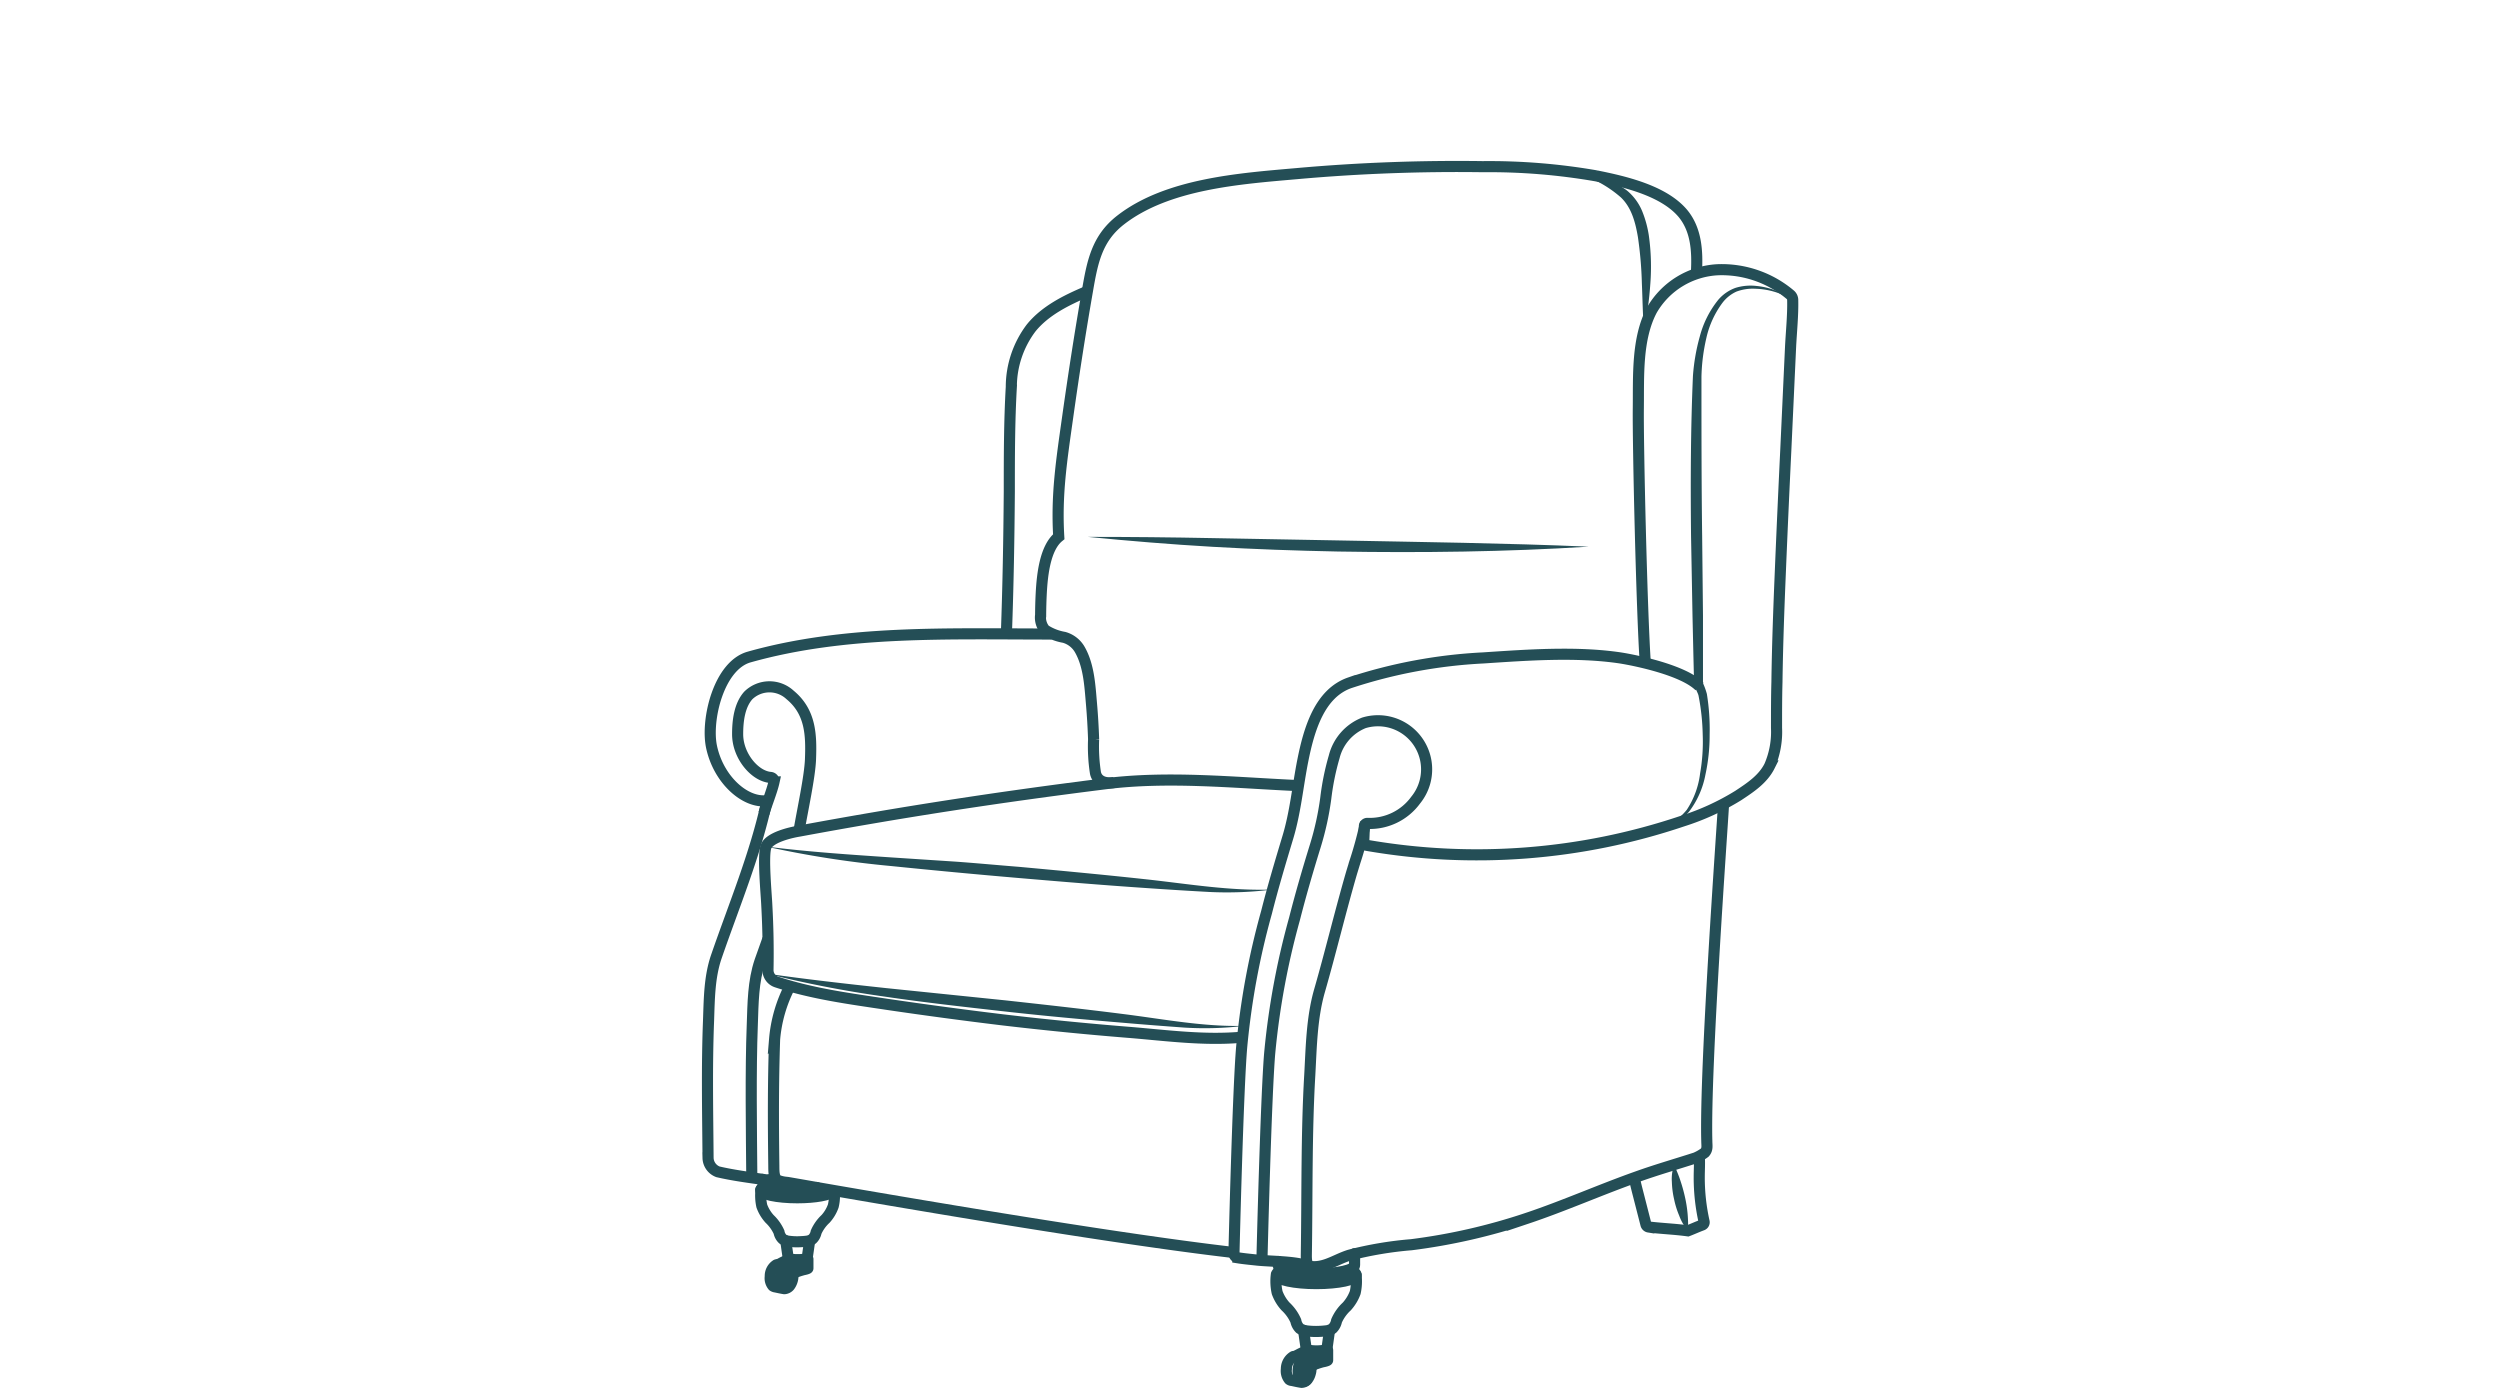 <svg id="Layer_1" data-name="Layer 1" xmlns="http://www.w3.org/2000/svg" viewBox="0 0 360 200"><defs><style>.cls-1,.cls-3{fill:none;stroke:#244e56;stroke-width:1.6px;}.cls-1{stroke-miterlimit:10;}.cls-2{fill:#244e56;}.cls-3{stroke-linecap:round;stroke-linejoin:round;}</style></defs><path class="cls-1" d="M151.43,91.3c-15.08,0-29.73-.58-43.55,3.31-4.37,1.23-6.22,9-5.43,12.88,1,4.83,4.91,8.22,8,7.8-1.66,7.71-4.75,15.07-7.31,22.51-1,2.95-1,6.12-1.11,9.19-.26,6.6-.12,13.16-.07,19.75a2.2,2.2,0,0,0,1.42,2c2.13.5,4.5.81,6.73,1.13a2.15,2.15,0,0,0,1.41-.26"/><path class="cls-1" d="M178,180.4c-21.4-2.43-64.39-10.12-64.67-10.14a4.49,4.49,0,0,1-1.27-.27c-.67-.29-.62-1.38-.63-2.11-.08-6.52-.1-11.8.11-18.19a20.28,20.28,0,0,1,2.21-7.67"/><path class="cls-1" d="M178.93,149.35c-5.54.52-11.1-.27-16.61-.71q-9.06-.73-18.09-1.8-8.25-1-16.46-2.21c-5.37-.81-10.76-1.51-15.93-3.22a1.81,1.81,0,0,1-1.25-1.78c.06-3.09,0-6.18-.17-9.27-.06-1.49-.6-7.17-.11-8.46s3.42-2,4.77-2.22c15.08-2.8,28.88-4.91,44.09-6.82,9-1.13,18.38-.17,27.42.25"/><path class="cls-1" d="M248.19,115.8c-.21,3.78-2.7,38-2.41,48.49,0,.67.15,1.18-.29,1.68a6.27,6.27,0,0,1-1.34.77c-2.79.9-5.62,1.71-8.38,2.7-5.34,1.89-10.52,4.2-15.89,6a86.4,86.4,0,0,1-16.65,3.8,52.7,52.7,0,0,0-8.9,1.5c-2.21.68-4,2.24-6.41,1.44-1.59-.53-5.16-.55-6.83-.72-.9-.1-1.92-.19-2.85-.34a.67.67,0,0,1-.55-.65s.57-23.56,1.12-29.79a109.42,109.42,0,0,1,3.57-19.3c.92-3.64,2-7.25,3.08-10.84s1.41-7.31,2.14-11c.9-4.52,2.41-9.7,6.77-11.22a73.07,73.07,0,0,1,19.23-3.58c6.36-.42,13.39-.94,19.71,0,2.24.35,9.1,1.76,11.41,4.09"/><path class="cls-2" d="M258.15,43.21a10.68,10.68,0,0,0-5.38-1.63,6.72,6.72,0,0,0-2.72.41A5.26,5.26,0,0,0,248,43.65a13.42,13.42,0,0,0-2.28,5,27.31,27.31,0,0,0-.71,5.57c0,7.6,0,15.3.1,22.94l.12,11.49,0,5.75V98a1.4,1.4,0,0,0,.06.51,10.13,10.13,0,0,1,.5,1.42,31.93,31.93,0,0,1,.4,5.84,26.93,26.93,0,0,1-.61,5.79,12.74,12.74,0,0,1-2.36,5.33,7.3,7.3,0,0,1-2.31,1.79,11.09,11.09,0,0,1-2.74.88,8.58,8.58,0,0,0,4.72-2.94,12.12,12.12,0,0,0,1.92-5.22,26.45,26.45,0,0,0,.38-5.63,32.31,32.31,0,0,0-.6-5.59c-.07-.33-.32-.72-.51-1.27a2.56,2.56,0,0,1-.16-.9l0-.72-.07-2.87-.13-5.74-.21-11.49c-.08-7.68-.06-15.31.27-23a28.53,28.53,0,0,1,1-5.77,14.08,14.08,0,0,1,2.66-5.26,5.9,5.9,0,0,1,2.48-1.71,7.36,7.36,0,0,1,2.94-.28A10.31,10.31,0,0,1,258.15,43.21Z"/><path class="cls-1" d="M181.72,181.41s.58-23.56,1.12-29.79a110.62,110.62,0,0,1,3.57-19.31c.9-3.53,1.91-7,3-10.52a42,42,0,0,0,1.5-6.83,36.83,36.83,0,0,1,1.22-6,7.13,7.13,0,0,1,4.27-4.87,7,7,0,0,1,7.46,11.12,8.18,8.18,0,0,1-6.92,3.36.43.43,0,0,0-.47.41l-.09,2.25a.48.48,0,0,0,.39.49,92.64,92.64,0,0,0,45.53-3.49,35.63,35.63,0,0,0,8-3.67c1.74-1.15,3.56-2.34,4.52-4.26a12.37,12.37,0,0,0,1-5.48c0-2.2,0-4.42.06-6.61.07-5.3.27-10.6.49-15.9q.36-8.7.78-17.39L257.84,50c.11-2.26.36-4.57.31-6.83a1,1,0,0,0-.37-.74,15.3,15.3,0,0,0-10.38-3.59,11.65,11.65,0,0,0-9.55,5.84c-2.16,4.1-1.88,9.47-1.93,14-.07,5.28.5,29.54,1,36.75"/><path class="cls-2" d="M110.31,121.9c6.07.77,12.14,1.17,18.23,1.58l9.13.6c3.05.22,6.1.51,9.14.75,6.08.56,12.15,1.13,18.22,1.79s12.1,1.7,18.22,1.47a52.12,52.12,0,0,1-9.18.35q-4.57-.25-9.14-.57c-6.1-.41-12.18-.92-18.27-1.44s-12.14-1.09-18.23-1.71A145.83,145.83,0,0,1,110.31,121.9Z"/><path class="cls-2" d="M110.35,140.19c5.73.83,11.46,1.47,17.19,2.09l17.23,1.77c5.74.63,11.48,1.27,17.21,2s11.42,1.83,17.21,1.67a47.55,47.55,0,0,1-8.69.25c-2.88-.21-5.76-.43-8.64-.68-5.76-.48-11.51-1-17.26-1.65s-11.49-1.28-17.21-2.13A161.71,161.71,0,0,1,110.35,140.19Z"/><path class="cls-1" d="M244.29,39.2c.16-3,0-6.15-2-8.52-2.8-3.27-8.43-4.55-12.46-5.36A90,90,0,0,0,213.5,24a259.27,259.27,0,0,0-26.73,1c-8.18.72-18.67,1.44-25.41,6.69-3.46,2.69-4.07,6.15-4.78,10.25-1.06,6.08-2,12.19-2.86,18.3s-1.62,11-1.26,17.05c-2,1.62-2.38,5.58-2.52,8.12q-.08,1.57-.09,3.15a2.74,2.74,0,0,0,.63,2.15,7.43,7.43,0,0,0,2.76,1.07,3.78,3.78,0,0,1,2.28,1.81c1.28,2.27,1.43,5.16,1.65,7.71.15,1.71.25,3.43.31,5.15a24.71,24.71,0,0,0,.27,4.87c.09.39.47,1.64,2.66,1.37"/><path class="cls-1" d="M144.92,91.27c.25-6.85.37-13.71.42-20.46,0-5,0-10.07.29-15.1a14.13,14.13,0,0,1,2.85-8.48c2-2.48,5.07-4,8-5.24"/><path class="cls-2" d="M156.64,77.31c6,0,12.05.06,18.06.18l18,.33c12,.24,24,.38,36.09.9-12,.75-24.08.9-36.12.7-6-.12-12-.33-18.06-.68S162.64,77.9,156.64,77.31Z"/><path class="cls-1" d="M244.69,166.48c.08,1,0,2,0,3.05a29.1,29.1,0,0,0,.7,6.39.42.42,0,0,1-.26.48c-.75.28-1.4.58-2.08.84-1.89-.26-3.75-.32-5.63-.55a.5.5,0,0,1-.4-.35l-1-3.91c-.22-.86-.5-1.91-.69-2.85"/><path class="cls-2" d="M241.07,167.71c.34.8.66,1.53.91,2.31a22.93,22.93,0,0,1,.65,2.33,18.31,18.31,0,0,1,.44,4.89,7.28,7.28,0,0,1-1.27-2.2,12.29,12.29,0,0,1-.73-2.35,12.55,12.55,0,0,1-.32-2.46A6.46,6.46,0,0,1,241.07,167.71Z"/><path class="cls-1" d="M110.57,135.21c-.38,1.06-.76,2.12-1.13,3.18-1,2.94-1,6.11-1.11,9.19-.26,6.59-.12,15.44-.07,22"/><path class="cls-1" d="M110,117.15c.32-1.15,1.17-3.23,1.46-4.56a.56.56,0,0,0-.51-.64c-2.25-.18-4.74-3.1-4.73-6.25,0-1.93.27-4.14,1.54-5.56a4.36,4.36,0,0,1,6-.08c3,2.47,3.08,5.81,2.95,9.32-.1,2.49-1.14,7.23-1.66,10.3"/><path class="cls-1" d="M188.73,182.4c-.62-.16-.62-1.1-.62-1.63.14-8.6,0-17.44.5-26,.22-4,.28-8.13,1.37-12,1.65-5.72,3-11.4,4.65-17.09l.48-1.57a56,56,0,0,0,1.54-5.68"/><path class="cls-2" d="M236.74,47.64c-.19-2.29-.21-4.57-.31-6.82a56.4,56.4,0,0,0-.57-6.68c-.37-2.17-.93-4.25-2.45-5.71a16.81,16.81,0,0,0-5.7-3.28,11.69,11.69,0,0,1,6.59,2.3,7.64,7.64,0,0,1,2.19,3,15.38,15.38,0,0,1,.94,3.45,32.33,32.33,0,0,1,.22,6.94A53.56,53.56,0,0,1,236.74,47.64Z"/><path class="cls-3" d="M188.41,195.65s-.13-.1-.16-.12a1.82,1.82,0,0,0-.43-.19,4.17,4.17,0,0,0-.61,0l-.57,0a1.08,1.08,0,0,0-.4,0,2.08,2.08,0,0,0-1,1.81,1.94,1.94,0,0,0,.42,1.5.7.7,0,0,0,.41.14c.45.1.9.2,1.36.27a1.14,1.14,0,0,0,.84-.43,2.39,2.39,0,0,0,.42-.88,2.05,2.05,0,0,0,.08-.82"/><path class="cls-3" d="M188.25,195.53c-.49-.1-.84.28-1.05.68a3,3,0,0,0-.19,1.93,1.14,1.14,0,0,0,.4.67.55.55,0,0,0,.69-.05"/><path class="cls-3" d="M188.1,197.48c.27.05.46-.35.58-.53a2,2,0,0,1,.91-.58c.3-.11.61-.2.91-.28.08,0,.68-.14.68-.22,0-.38,0-1.35,0-1.43a6.29,6.29,0,0,0-2.25,1.06,2.08,2.08,0,0,0-.92,1.62A1,1,0,0,0,188.1,197.48Z"/><path class="cls-3" d="M186.64,195.26a9,9,0,0,1,1.81-.83"/><path class="cls-1" d="M194.35,182.81c.58.21.92.56.92.77a7.52,7.52,0,0,1-.12,2.55,6.18,6.18,0,0,1-1.21,2,6.1,6.1,0,0,0-1.48,2.08,2.07,2.07,0,0,1-.58,1.1,2,2,0,0,1-1,.34,12.16,12.16,0,0,1-1.33.08,10.39,10.39,0,0,1-1.37-.08,2,2,0,0,1-1-.34,2.07,2.07,0,0,1-.58-1.1,6.23,6.23,0,0,0-1.48-2.08,6,6,0,0,1-1.21-2,7.52,7.52,0,0,1-.12-2.55c0-.21.34-.56.92-.77"/><path class="cls-3" d="M191.44,191.66l-.34,2.42v.08c0,.12-.15.23-.35.27a6.84,6.84,0,0,1-2.33,0c-.2,0-.33-.15-.35-.27v-.08l-.36-2.52"/><path class="cls-3" d="M195.06,180.53v1.67c0,.68-2.46,1.23-5.5,1.23s-5.5-.55-5.5-1.23v-.55"/><path class="cls-3" d="M195.29,183.62c0,.67-2.56,1.22-5.73,1.22s-5.73-.55-5.73-1.22"/><path class="cls-3" d="M113.79,182.43a.42.42,0,0,0-.15-.11,2,2,0,0,0-.4-.18,4.91,4.91,0,0,0-.55,0l-.53,0a.77.77,0,0,0-.37,0,1.89,1.89,0,0,0-.87,1.67,1.74,1.74,0,0,0,.38,1.37.83.83,0,0,0,.38.14c.42.09.83.18,1.26.25a1.07,1.07,0,0,0,.77-.4,2.43,2.43,0,0,0,.39-.81,2.11,2.11,0,0,0,.07-.75"/><path class="cls-3" d="M113.64,182.32a.91.91,0,0,0-1,.62,2.39,2.39,0,0,0-.23,1.53c0,.09,0,.17,0,.25a1.15,1.15,0,0,0,.36.62.53.53,0,0,0,.65-.05"/><path class="cls-3" d="M113.5,184.11c.25,0,.42-.32.54-.48a1.75,1.75,0,0,1,.84-.54c.27-.1.56-.18.84-.26.06,0,.62-.13.62-.2,0-.35,0-1.24,0-1.31a5.7,5.7,0,0,0-2.07,1,1.87,1.87,0,0,0-.84,1.49A.86.86,0,0,0,113.5,184.11Z"/><path class="cls-3" d="M112.16,182.07a8.7,8.7,0,0,1,1.67-.77"/><path class="cls-1" d="M120.11,171.44a6.13,6.13,0,0,1-.12,2.22,5.42,5.42,0,0,1-1.11,1.86,5.81,5.81,0,0,0-1.36,1.91,1.88,1.88,0,0,1-.54,1,1.76,1.76,0,0,1-.88.31c-.31.05-.95.07-1.23.08a9,9,0,0,1-1.27-.08,1.73,1.73,0,0,1-.88-.31,1.82,1.82,0,0,1-.54-1,6,6,0,0,0-1.36-1.91,5.61,5.61,0,0,1-1.12-1.86,7.11,7.11,0,0,1-.11-2.35c0-.19.31-.51.85-.71"/><path class="cls-3" d="M116.58,178.75l-.32,2.23v.08c0,.11-.13.21-.31.25a6.45,6.45,0,0,1-1.08.08,5.27,5.27,0,0,1-1.07-.09.36.36,0,0,1-.32-.24V181l-.33-2.32"/><path class="cls-3" d="M117.6,171a18.74,18.74,0,0,1-2.75.19c-2.8,0-5.07-.51-5.07-1.14v-.22"/><path class="cls-3" d="M120,171.55c-.45.53-2.6.93-5.19.93-2.92,0-5.28-.51-5.28-1.13"/></svg>